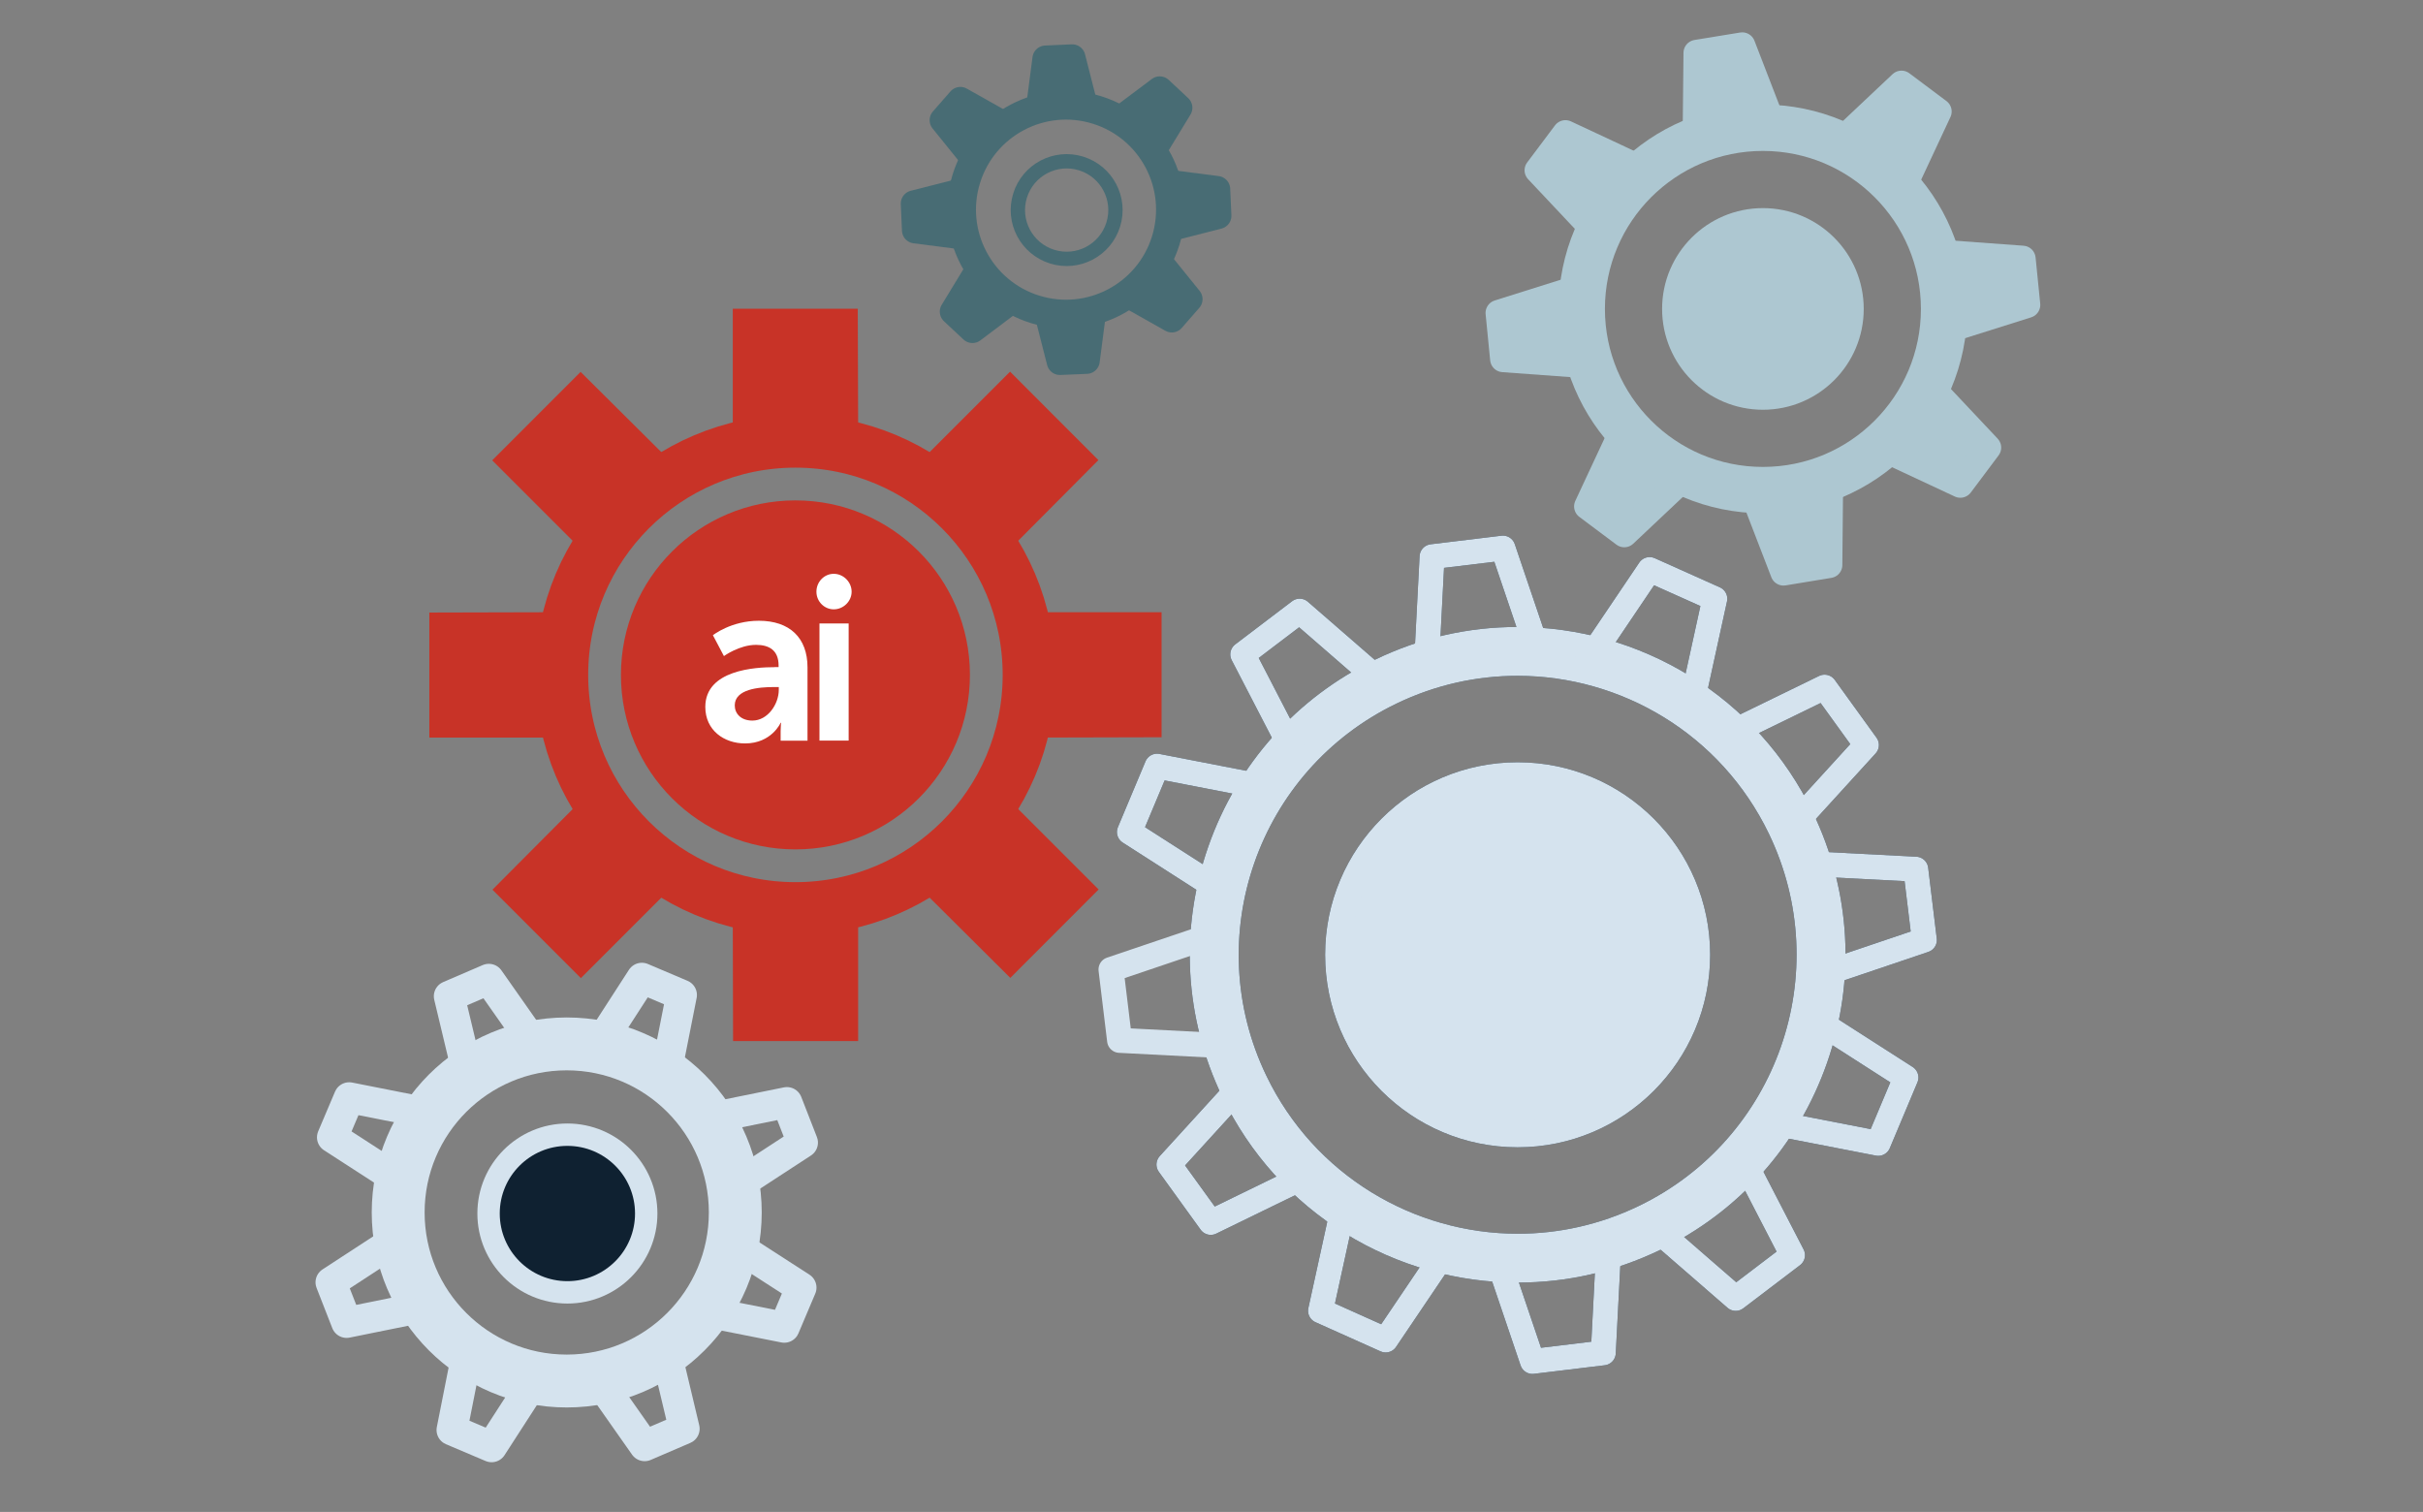 <svg xmlns="http://www.w3.org/2000/svg" xmlns:xlink="http://www.w3.org/1999/xlink" id="Layer_1" viewBox="0 0 367 229"><rect x="0" y="0" width="367" height="229" fill="#808080" stroke="none"/><defs><style>.cls-1{fill:#0f2131;stroke-width:3.39px;}.cls-1,.cls-2,.cls-3,.cls-4,.cls-5{stroke:#d5e3ee;}.cls-1,.cls-6,.cls-7,.cls-3,.cls-8,.cls-9,.cls-4,.cls-10,.cls-11,.cls-12{stroke-miterlimit:10;}.cls-2,.cls-13,.cls-14,.cls-15,.cls-16,.cls-17,.cls-18,.cls-5{stroke-linejoin:round;}.cls-2,.cls-19,.cls-7,.cls-16,.cls-3,.cls-9,.cls-11,.cls-12,.cls-5{fill:none;}.cls-2,.cls-16{stroke-width:3.79px;}.cls-13{stroke-width:3.96px;}.cls-13,.cls-15,.cls-7,.cls-8{stroke:#adc7d1;}.cls-13,.cls-15,.cls-8{fill:#adc7d1;}.cls-14{fill:#d5e3ed;stroke:#d5e3ed;}.cls-14,.cls-15,.cls-18,.cls-5{stroke-width:4.66px;}.cls-20{clip-path:url(#clippath);}.cls-19,.cls-21,.cls-22,.cls-23,.cls-24{stroke-width:0px;}.cls-6{stroke-width:5px;}.cls-6,.cls-9{stroke:#c83327;}.cls-6,.cls-23{fill:#c83327;}.cls-7,.cls-8{stroke-width:7.02px;}.cls-16,.cls-10,.cls-18{stroke:#0e2233;}.cls-17{fill:#486c74;stroke-width:3.99px;}.cls-17,.cls-11,.cls-12{stroke:#486c74;}.cls-3{stroke-width:8.01px;}.cls-21,.cls-4{fill:#d5e3ee;}.cls-22{fill:#0e2233;}.cls-9{stroke-width:8px;}.cls-4,.cls-10{stroke-width:3.96px;}.cls-10,.cls-24{fill:#fff;}.cls-11{stroke-width:2.17px;}.cls-12{stroke-width:4.35px;}.cls-18{fill:#102233;}</style><clipPath id="clippath"><rect class="cls-19" x="33.5" y=".08" width="300" height="228.85"></rect></clipPath></defs><g class="cls-20"><circle class="cls-9" cx="120.48" cy="102.22" r="35.39"></circle><polyline class="cls-6" points="113.49 64.8 113.49 49.26 127.43 49.26 127.48 64.81"></polyline><polyline class="cls-6" points="127.48 139.63 127.48 155.18 113.53 155.18 113.49 139.63"></polyline><polyline class="cls-6" points="157.9 95.23 173.44 95.23 173.44 109.17 157.89 109.21"></polyline><polyline class="cls-6" points="83.07 109.21 67.53 109.21 67.53 95.27 83.08 95.23"></polyline><polyline class="cls-6" points="151.88 123.73 162.87 134.72 153.02 144.58 141.99 133.61"></polyline><polyline class="cls-6" points="89.08 80.71 78.09 69.72 87.95 59.86 98.98 70.82"></polyline><polyline class="cls-6" points="98.97 133.62 87.98 144.61 78.12 134.75 89.09 123.73"></polyline><polyline class="cls-6" points="142 70.82 152.99 59.83 162.84 69.69 151.88 80.71"></polyline><circle class="cls-23" cx="120.48" cy="102.22" r="26.43"></circle><path class="cls-22" d="M229.84,102.36c15.71,0,30.8,8.81,38.08,23.91,10.13,21.01,1.3,46.26-19.71,56.39-5.91,2.85-12.16,4.2-18.31,4.2-15.71,0-30.8-8.81-38.08-23.91-10.13-21.01-1.3-46.26,19.71-56.39,5.91-2.85,12.16-4.2,18.31-4.2M229.84,94.96h0c-7.49,0-14.73,1.66-21.52,4.93-11.94,5.76-20.93,15.82-25.31,28.34-4.37,12.52-3.61,25.99,2.14,37.93,4.13,8.58,10.59,15.74,18.67,20.71,7.86,4.83,16.87,7.39,26.08,7.39,7.49,0,14.73-1.66,21.52-4.93,11.94-5.76,20.93-15.82,25.31-28.34,4.37-12.52,3.61-25.99-2.14-37.93-4.13-8.58-10.59-15.74-18.66-20.71-7.86-4.83-16.87-7.39-26.08-7.39h0Z"></path><polyline class="cls-16" points="215.98 102.29 216.91 84.32 227.64 83.02 233.16 99.31"></polyline><polyline class="cls-16" points="243.77 186.93 242.84 204.9 232.11 206.2 226.59 189.91"></polyline><polyline class="cls-16" points="272.2 130.72 290.17 131.65 291.47 142.38 275.17 147.89"></polyline><polyline class="cls-2" points="187.55 158.5 169.58 157.57 168.28 146.84 184.58 141.33"></polyline><polyline class="cls-16" points="263.24 174.13 271.5 190.11 262.9 196.65 249.91 185.37"></polyline><polyline class="cls-16" points="196.51 115.09 188.24 99.11 196.85 92.57 209.84 103.85"></polyline><polyline class="cls-16" points="219.95 188.04 209.88 202.95 200.02 198.53 203.7 181.73"></polyline><polyline class="cls-16" points="239.8 101.18 249.86 86.27 259.73 90.69 256.05 107.49"></polyline><polyline class="cls-16" points="199.57 177.26 183.39 185.14 177.06 176.38 188.65 163.67"></polyline><polyline class="cls-16" points="260.18 111.96 276.36 104.08 282.69 112.84 271.1 125.55"></polyline><polyline class="cls-16" points="186.22 135.73 171.07 126.02 175.25 116.05 192.14 119.33"></polyline><polyline class="cls-16" points="273.53 153.49 288.68 163.2 284.49 173.17 267.6 169.89"></polyline><circle class="cls-10" cx="229.87" cy="144.61" r="27.18"></circle><path class="cls-21" d="M229.84,102.36c15.71,0,30.8,8.81,38.08,23.91,10.13,21.01,1.3,46.26-19.71,56.39-5.91,2.85-12.16,4.2-18.31,4.2-15.71,0-30.8-8.81-38.08-23.91-10.13-21.01-1.3-46.26,19.71-56.39,5.91-2.85,12.16-4.2,18.31-4.2M229.84,94.96h0c-7.49,0-14.73,1.66-21.52,4.93-11.94,5.76-20.93,15.82-25.31,28.34-4.37,12.52-3.61,25.99,2.14,37.93,4.13,8.58,10.59,15.74,18.67,20.71,7.86,4.83,16.87,7.39,26.08,7.39,7.49,0,14.73-1.66,21.52-4.93,11.94-5.76,20.93-15.82,25.31-28.34,4.37-12.52,3.61-25.99-2.14-37.93-4.13-8.58-10.59-15.74-18.66-20.71-7.86-4.83-16.87-7.39-26.08-7.39h0Z"></path><polyline class="cls-2" points="215.98 102.29 216.91 84.32 227.64 83.02 233.16 99.31"></polyline><polyline class="cls-2" points="243.77 186.93 242.84 204.9 232.11 206.2 226.59 189.91"></polyline><polyline class="cls-2" points="272.2 130.72 290.17 131.65 291.47 142.38 275.17 147.89"></polyline><polyline class="cls-2" points="263.24 174.13 271.5 190.11 262.9 196.65 249.91 185.37"></polyline><polyline class="cls-2" points="196.51 115.09 188.24 99.11 196.85 92.57 209.84 103.85"></polyline><polyline class="cls-2" points="219.95 188.04 209.88 202.95 200.02 198.53 203.7 181.73"></polyline><polyline class="cls-2" points="239.8 101.18 249.86 86.27 259.73 90.69 256.05 107.49"></polyline><polyline class="cls-2" points="199.57 177.26 183.39 185.14 177.06 176.38 188.65 163.67"></polyline><polyline class="cls-2" points="260.18 111.96 276.36 104.08 282.69 112.84 271.1 125.55"></polyline><polyline class="cls-2" points="186.22 135.73 171.07 126.02 175.25 116.05 192.14 119.33"></polyline><polyline class="cls-2" points="273.53 153.49 288.68 163.2 284.49 173.17 267.6 169.89"></polyline><circle class="cls-4" cx="229.87" cy="144.61" r="27.18"></circle><polyline class="cls-15" points="376.09 200.3 361.31 196.56 362.01 187.43 376.46 185.54"></polyline><polyline class="cls-18" points="382.98 217.86 368.24 221.74 364.42 213.42 376.15 204.77"></polyline><polyline class="cls-15" points="378.75 181.16 367.76 170.59 372.88 163 386.37 168.51"></polyline><polyline class="cls-14" points="376.5 44.42 358.23 38.82 359.66 27.44 377.87 25.96"></polyline><polyline class="cls-14" points="384.05 66.83 365.36 70.78 361.09 60.13 376.31 50.02"></polyline><polyline class="cls-14" points="381.01 20.61 367.9 6.71 374.78 -2.48 391.33 5.25"></polyline><circle class="cls-12" cx="161.47" cy="31.76" r="15.81" transform="translate(83.15 176.49) rotate(-72.71)"></circle><circle class="cls-11" cx="161.57" cy="31.82" r="7.39" transform="translate(83.16 176.63) rotate(-72.71)"></circle><polyline class="cls-17" points="157.5 15.57 158.37 8.89 162.41 8.71 164 14.95"></polyline><polyline class="cls-17" points="165.45 47.95 164.58 54.63 160.54 54.8 158.95 48.57"></polyline><polyline class="cls-17" points="177.66 27.79 184.34 28.65 184.52 32.69 178.28 34.28"></polyline><polyline class="cls-17" points="145.28 35.73 138.61 34.87 138.43 30.83 144.67 29.24"></polyline><polyline class="cls-17" points="152.67 45.91 147.29 49.96 144.34 47.2 147.69 41.7"></polyline><polyline class="cls-17" points="170.28 17.6 175.66 13.56 178.61 16.32 175.26 21.82"></polyline><polyline class="cls-17" points="147.03 23.44 142.8 18.2 145.46 15.16 151.07 18.32"></polyline><polyline class="cls-17" points="175.92 40.08 180.15 45.31 177.49 48.36 171.88 45.2"></polyline><circle class="cls-3" cx="85.84" cy="183.64" r="25.53"></circle><circle class="cls-1" cx="85.94" cy="183.8" r="11.94"></circle><polyline class="cls-5" points="91.32 157.28 97.22 148.15 103.23 150.7 101.21 160.9"></polyline><polyline class="cls-5" points="80.36 210.01 74.46 219.14 68.45 216.59 70.47 206.39"></polyline><polyline class="cls-5" points="112.2 189.12 121.34 195.02 118.79 201.04 108.59 199.02"></polyline><polyline class="cls-5" points="59.48 178.17 50.34 172.26 52.89 166.25 63.1 168.27"></polyline><polyline class="cls-5" points="63.16 198.15 52.5 200.31 50.12 194.22 58.83 188.54"></polyline><polyline class="cls-5" points="108.53 169.14 119.19 166.98 121.56 173.06 112.85 178.74"></polyline><polyline class="cls-5" points="70.57 161.47 68.04 150.89 74.04 148.31 80.02 156.82"></polyline><polyline class="cls-5" points="101.12 205.82 103.64 216.4 97.64 218.98 91.66 210.47"></polyline><circle class="cls-7" cx="267.02" cy="46.79" r="27.44"></circle><polyline class="cls-13" points="279.51 20.69 288.01 12.68 293.63 16.89 288.9 27.01"></polyline><polyline class="cls-13" points="254.53 72.89 246.02 80.91 240.4 76.7 245.13 66.57"></polyline><polyline class="cls-13" points="293.12 59.28 301.13 67.79 296.92 73.41 286.8 68.68"></polyline><polyline class="cls-13" points="240.91 34.3 232.9 25.79 237.11 20.18 247.23 24.91"></polyline><polyline class="cls-13" points="239.34 55.24 227.68 54.39 226.99 47.4 237.64 44.05"></polyline><polyline class="cls-13" points="294.69 38.34 306.35 39.19 307.05 46.18 296.39 49.54"></polyline><polyline class="cls-13" points="256.85 19.7 256.97 8.01 263.89 6.88 267.92 17.31"></polyline><polyline class="cls-13" points="277.18 73.88 277.07 85.57 270.14 86.71 266.12 76.28"></polyline><circle class="cls-8" cx="267.02" cy="46.79" r="11.76"></circle><path class="cls-24" d="M117.34,101.04h.59v-.24c0-2.33-1.46-3.13-3.41-3.13-2.54,0-4.87,1.7-4.87,1.7l-1.67-3.16s2.75-2.19,6.96-2.19c4.66,0,7.37,2.57,7.37,7.06v11.1h-4.07v-1.46c0-.7.07-1.25.07-1.25h-.07s-1.36,3.13-5.39,3.13c-3.17,0-6.02-1.98-6.02-5.53,0-5.63,7.62-6.02,10.5-6.02M113.96,109.14c2.33,0,4-2.5,4-4.66v-.42h-.76c-2.26,0-5.91.31-5.91,2.78,0,1.18.87,2.3,2.68,2.3"></path><rect class="cls-24" x="124.12" y="94.43" width="4.42" height="17.74"></rect><path class="cls-24" d="M126.28,92.29c1.47,0,2.71-1.22,2.71-2.67s-1.22-2.71-2.71-2.71c-1.45,0-2.62,1.22-2.62,2.71s1.2,2.67,2.62,2.67"></path></g></svg>